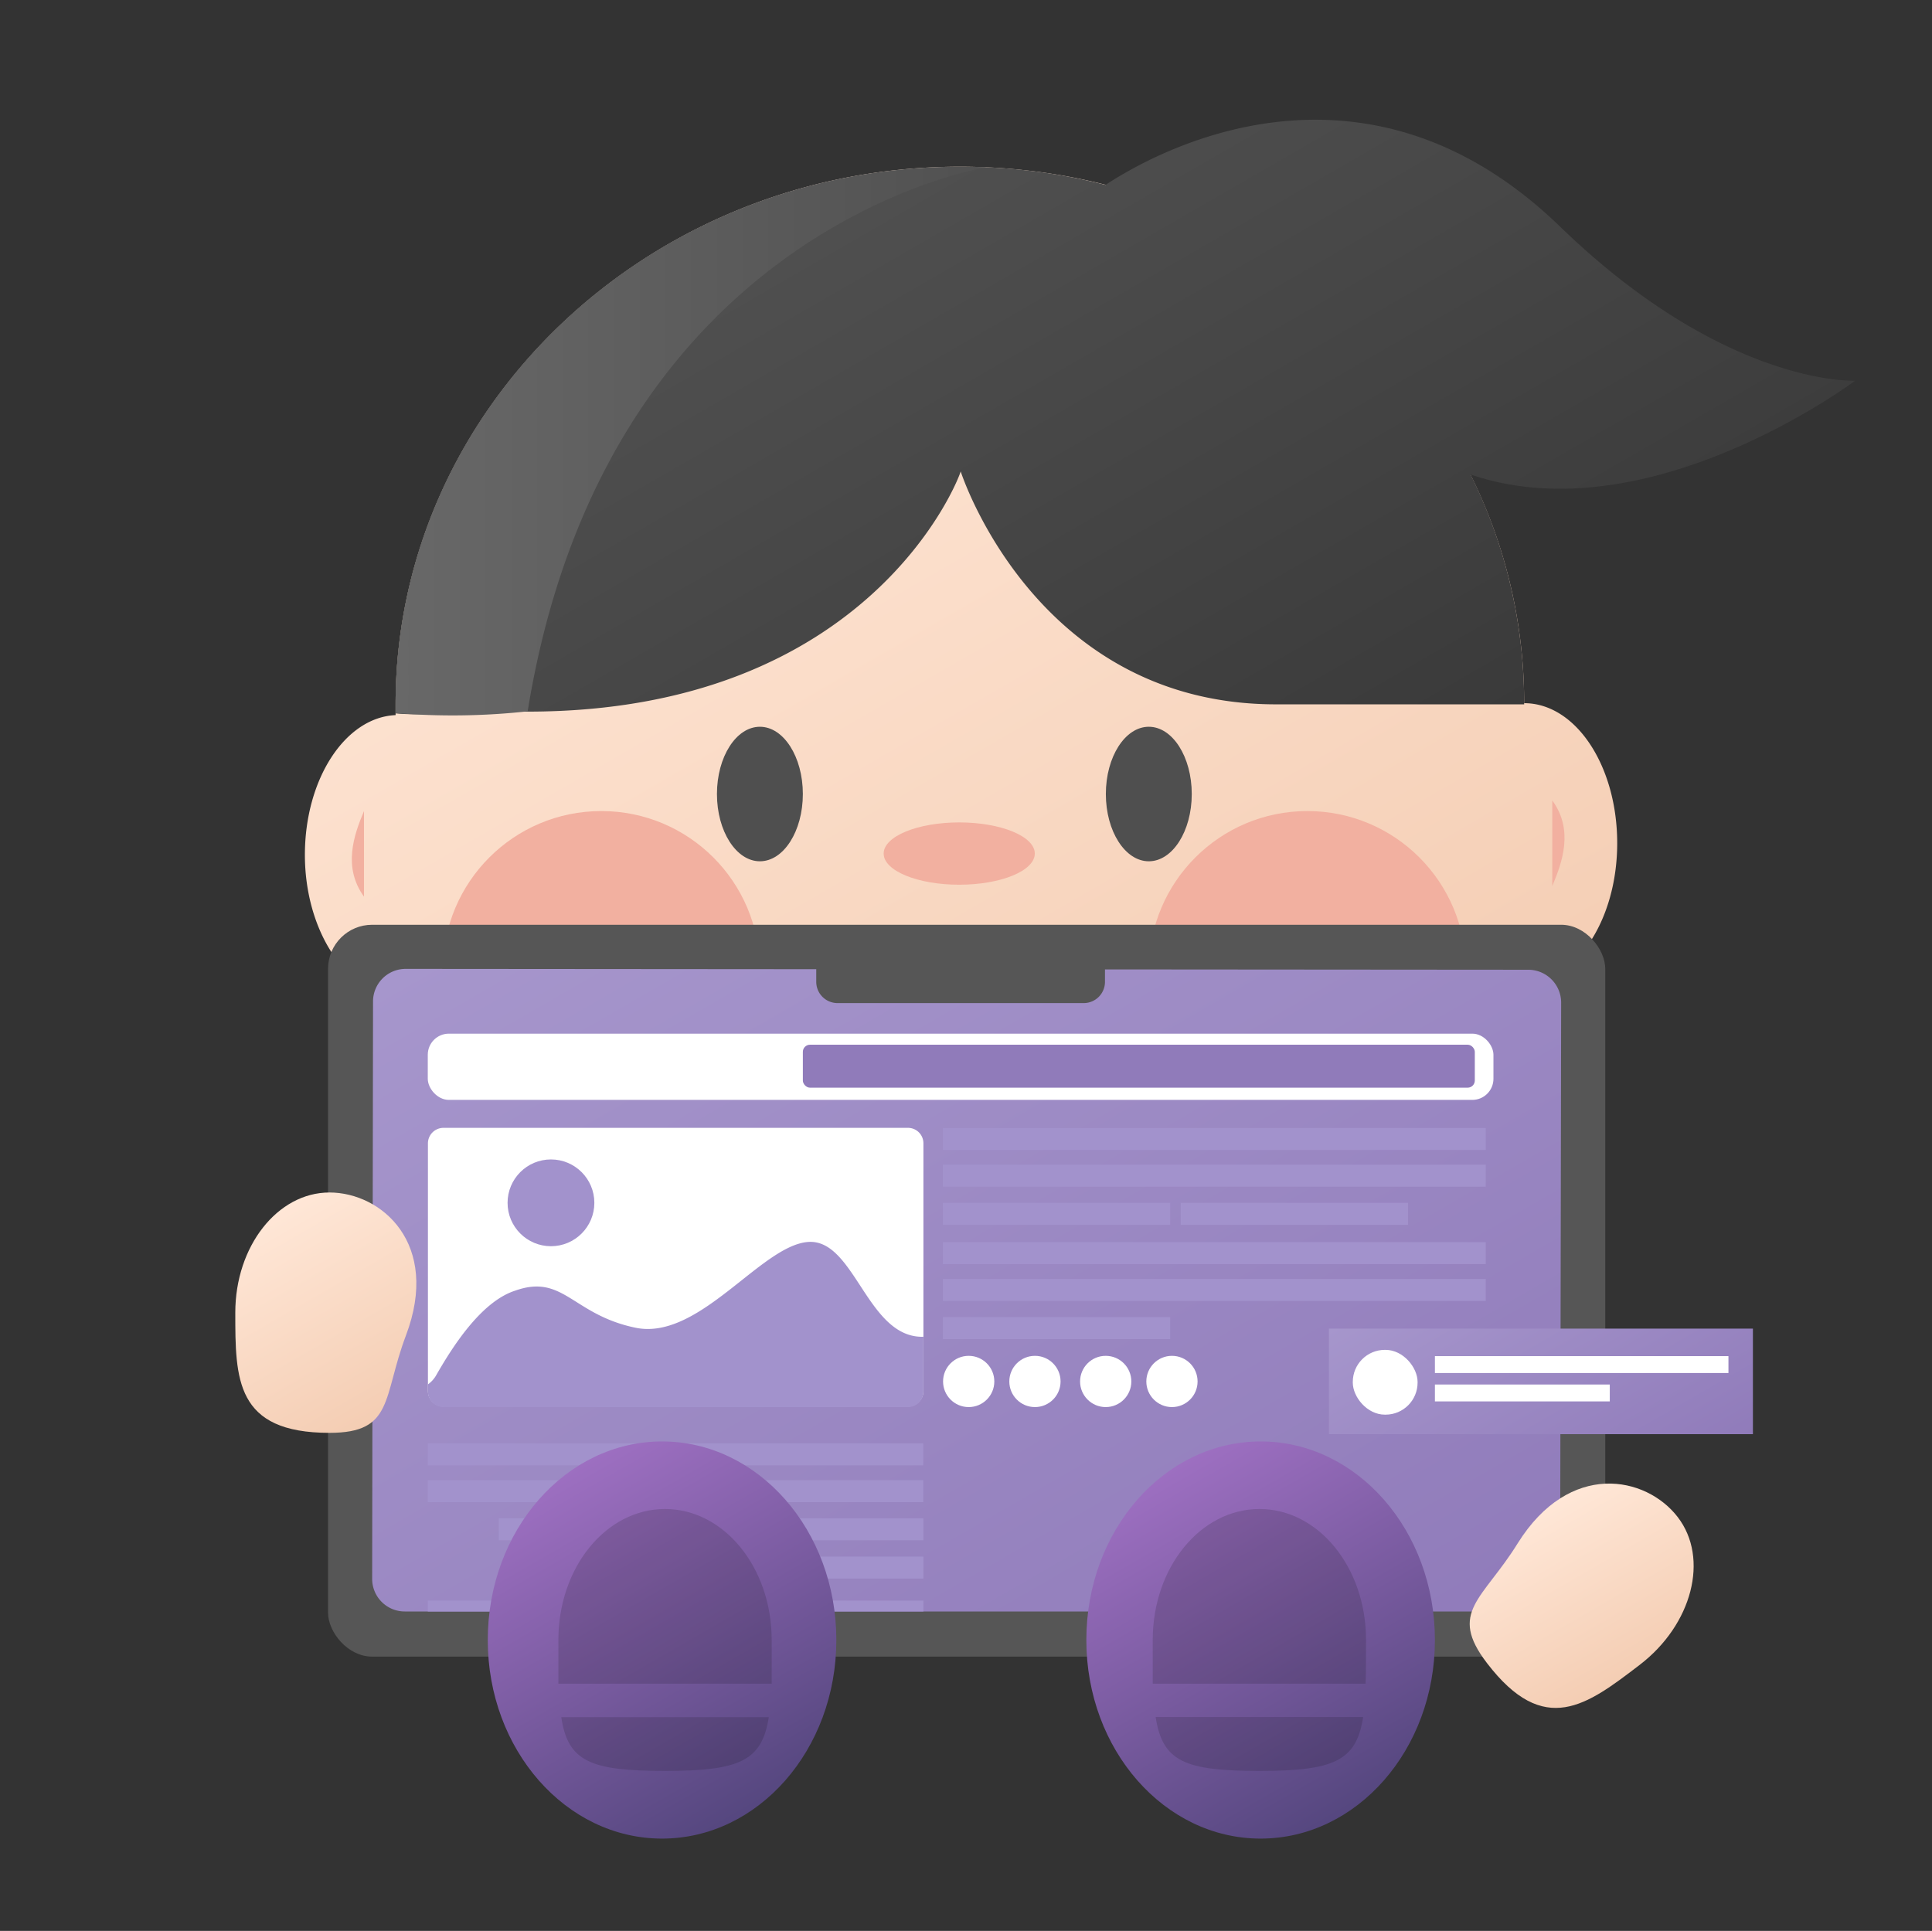 <svg xmlns="http://www.w3.org/2000/svg" xmlns:xlink="http://www.w3.org/1999/xlink" viewBox="0 0 132.69 132.63"><rect x="0" y="0" width="132.69" height="132.63" fill="#333333" stroke="none"/><defs><style>.cls-1{fill:url(#linear-gradient);}.cls-2{fill:#f2b0a0;}.cls-3{fill:#4f4f4f;}.cls-4{fill:#565656;}.cls-5{fill:url(#linear-gradient-2);}.cls-6{fill:#fff;}.cls-7{fill:#907bba;}.cls-8{fill:#a292cc;}.cls-9{fill:url(#linear-gradient-3);}.cls-10{fill:url(#linear-gradient-4);}.cls-11{fill:url(#linear-gradient-5);}.cls-12{fill:url(#linear-gradient-6);}.cls-13{fill:url(#linear-gradient-7);}.cls-14{opacity:0.14;}.cls-15{fill:url(#linear-gradient-8);}.cls-16{fill:url(#linear-gradient-9);}</style><linearGradient id="linear-gradient" x1="43.93" y1="17.89" x2="83.26" y2="86.01" gradientUnits="userSpaceOnUse"><stop offset="0" stop-color="#ffe7d7"/><stop offset="1" stop-color="#f4cdb3"/></linearGradient><linearGradient id="linear-gradient-2" x1="47.04" y1="55.13" x2="85.71" y2="122.12" gradientUnits="userSpaceOnUse"><stop offset="0" stop-color="#a696cc"/><stop offset="1" stop-color="#907bba"/></linearGradient><linearGradient id="linear-gradient-3" x1="100.62" y1="85.86" x2="111.04" y2="103.91" xlink:href="#linear-gradient-2"/><linearGradient id="linear-gradient-4" x1="60.43" y1="8.36" x2="88.82" y2="57.54" gradientUnits="userSpaceOnUse"><stop offset="0" stop-color="#515151"/><stop offset="1" stop-color="#3a3a3a"/></linearGradient><linearGradient id="linear-gradient-5" x1="27.17" y1="30.3" x2="67.76" y2="30.3" gradientUnits="userSpaceOnUse"><stop offset="0" stop-color="#686868"/><stop offset="1" stop-color="#515151"/></linearGradient><linearGradient id="linear-gradient-6" x1="38.21" y1="101.55" x2="52.04" y2="125.52" gradientUnits="userSpaceOnUse"><stop offset="0" stop-color="#9d6fc1"/><stop offset="1" stop-color="#52457c"/></linearGradient><linearGradient id="linear-gradient-7" x1="79.32" y1="101.55" x2="93.15" y2="125.52" xlink:href="#linear-gradient-6"/><linearGradient id="linear-gradient-8" x1="18.39" y1="83.55" x2="26.31" y2="97.27" xlink:href="#linear-gradient"/><linearGradient id="linear-gradient-9" x1="105.54" y1="103.87" x2="112.03" y2="115.1" xlink:href="#linear-gradient"/></defs><g id="Character"><g id="UXUI"><g id="Face"><path class="cls-1" d="M104.68,48.3h0c0-20.35-17.38-36.85-38.75-36.85S27.17,28,27.17,48.38v.74c-3.46.15-6.23,4.39-6.23,9.6s2.87,9.62,6.42,9.62a4.52,4.52,0,0,0,1.54-.29c3.14,10.37,12,17.27,37,17.27,25.64,0,34.31-7.25,37.25-18.06a4.25,4.25,0,0,0,1.5.28c3.55,0,6.42-4.31,6.42-9.62S108.23,48.3,104.68,48.3Z"/><circle class="cls-2" cx="41.3" cy="66.59" r="10.88"/><circle class="cls-2" cx="89.79" cy="66.59" r="10.88"/><ellipse class="cls-3" cx="52.19" cy="54.54" rx="2.95" ry="4.62"/><ellipse class="cls-3" cx="78.9" cy="54.54" rx="2.95" ry="4.62"/><ellipse class="cls-2" cx="65.88" cy="58.63" rx="5.19" ry="2.14"/><path class="cls-2" d="M25,55.71c-.71,1.67-1.46,3.87,0,5.88Z"/><path class="cls-2" d="M106.61,60.86c.71-1.67,1.47-3.87,0-5.88Z"/></g><rect class="cls-4" x="22.53" y="63.52" width="87.72" height="50.27" rx="3.03"/><path class="cls-5" d="M25.56,108.43l.06-39.64a2.24,2.24,0,0,1,2.25-2.24l77.1.06a2.26,2.26,0,0,1,2.25,2.26l-.07,39.57a2.25,2.25,0,0,1-2.25,2.25H27.81A2.24,2.24,0,0,1,25.56,108.43Z"/><path class="cls-4" d="M56.06,66.16H75.89a0,0,0,0,1,0,0v1.28a1.46,1.46,0,0,1-1.46,1.46H57.52a1.46,1.46,0,0,1-1.46-1.46V66.16A0,0,0,0,1,56.06,66.16Z"/><rect class="cls-6" x="29.38" y="71" width="73.19" height="4.55" rx="1.45"/><rect class="cls-7" x="55.14" y="71.76" width="46.15" height="2.95" rx="0.49"/><path class="cls-6" d="M63.42,78.54v17a1.06,1.06,0,0,1-1.07,1.07H30.45a1.07,1.07,0,0,1-1.06-1.07v-17a1.07,1.07,0,0,1,1.06-1.07h31.9A1.06,1.06,0,0,1,63.42,78.54Z"/><rect class="cls-8" x="64.76" y="77.48" width="37.28" height="1.51"/><rect class="cls-8" x="64.76" y="80" width="37.28" height="1.51"/><rect class="cls-8" x="64.76" y="82.62" width="15.61" height="1.51"/><rect class="cls-8" x="81.09" y="82.62" width="15.61" height="1.51"/><path class="cls-8" d="M63.42,91.82v3.76a1.06,1.06,0,0,1-1.07,1.07H30.45a1.07,1.07,0,0,1-1.06-1.07v-.49a1.91,1.91,0,0,0,.58-.65c1-1.74,3-5,5.39-5.78,3.34-1.2,3.94,1.64,8.29,2.54s8.58-5.61,11.82-5.89S59.54,91.93,63.42,91.82Z"/><circle class="cls-8" cx="37.84" cy="82.62" r="2.98"/><rect class="cls-8" x="64.76" y="85.32" width="37.28" height="1.51"/><rect class="cls-8" x="64.76" y="87.85" width="37.28" height="1.51"/><rect class="cls-8" x="64.76" y="90.47" width="15.61" height="1.51"/><circle class="cls-6" cx="66.53" cy="94.89" r="1.76"/><circle class="cls-6" cx="71.08" cy="94.89" r="1.76"/><circle class="cls-6" cx="75.94" cy="94.89" r="1.76"/><circle class="cls-6" cx="80.49" cy="94.89" r="1.76"/><rect class="cls-9" x="91.27" y="91.26" width="29.12" height="7.25"/><rect class="cls-6" x="92.91" y="92.72" width="4.45" height="4.45" rx="2.2"/><rect class="cls-6" x="98.55" y="93.15" width="20.16" height="1.16"/><rect class="cls-6" x="98.55" y="95.1" width="12.01" height="1.16"/><rect class="cls-8" x="29.39" y="99.15" width="34.03" height="1.51" transform="translate(92.8 199.8) rotate(180)"/><rect class="cls-8" x="29.39" y="101.67" width="34.03" height="1.51" transform="translate(92.8 204.85) rotate(180)"/><rect class="cls-8" x="49.17" y="104.3" width="14.25" height="1.51" transform="translate(112.59 210.1) rotate(180)"/><rect class="cls-8" x="34.26" y="104.3" width="14.25" height="1.51" transform="translate(82.77 210.1) rotate(180)"/><rect class="cls-8" x="49.17" y="106.92" width="14.25" height="1.51" transform="translate(112.59 215.35) rotate(180)"/><rect class="cls-8" x="29.38" y="109.93" width="34.04" height="0.75" transform="translate(92.8 220.62) rotate(180)"/><g id="Hair"><path class="cls-10" d="M127.41,26.15s-8.91.43-20.29-10.61c-13.45-13-27.63-5.19-31.19-2.84a39.67,39.67,0,0,0-8.15-1.21h0c-.61,0-1.22,0-1.83,0C44.52,11.45,27.17,28,27.17,48.38V49c1.8.19,5.41-.12,9.07-.12,23.52,0,29.62-16,29.74-16.5,0,0,5.1,16,21.65,16h17.05A35.35,35.35,0,0,0,101,32.59C113.24,36.79,127.41,26.15,127.41,26.15Z"/><path class="cls-11" d="M67.76,11.49c-1,.17-26.22,4.68-31.52,37.37a47.47,47.47,0,0,1-9.07.12v-.6c0-20.39,17.35-36.93,38.76-36.93C66.54,11.45,67.15,11.46,67.76,11.49Z"/></g><g id="Foot"><ellipse class="cls-12" cx="45.47" cy="112.65" rx="11.97" ry="13.64"/><ellipse class="cls-13" cx="86.58" cy="112.65" rx="11.97" ry="13.64"/><g class="cls-14"><path d="M93.82,112.65c0-5-3.28-9-7.32-9s-7.33,4-7.33,9c0,1.13,0,2.1,0,3H93.79C93.82,114.75,93.82,113.78,93.82,112.65Z"/><path d="M86.5,121.64c5.12,0,6.66-.68,7.12-3.7H79.37C79.84,121,81.37,121.64,86.5,121.64Z"/></g><g class="cls-14"><path d="M53,112.65c0-5-3.29-9-7.33-9s-7.32,4-7.32,9c0,1.13,0,2.1,0,3H53C53,114.75,53,113.78,53,112.65Z"/><path d="M45.67,121.64c5.13,0,6.66-.68,7.13-3.69H38.55C39,121,40.55,121.64,45.67,121.64Z"/></g></g><g id="Hand"><path class="cls-15" d="M27.88,91.73c-1.61,4.26-.82,6.69-5.25,6.69-6.47,0-6.47-3.7-6.47-8.26s2.9-8.25,6.47-8.25S30.27,85.42,27.88,91.73Z"/><path class="cls-16" d="M104.24,106c-2.4,3.88-4.81,4.72-2.11,8.24,3.93,5.13,6.86,2.89,10.48.12s4.79-7.32,2.62-10.15S107.8,100.31,104.24,106Z"/></g></g></g></svg>